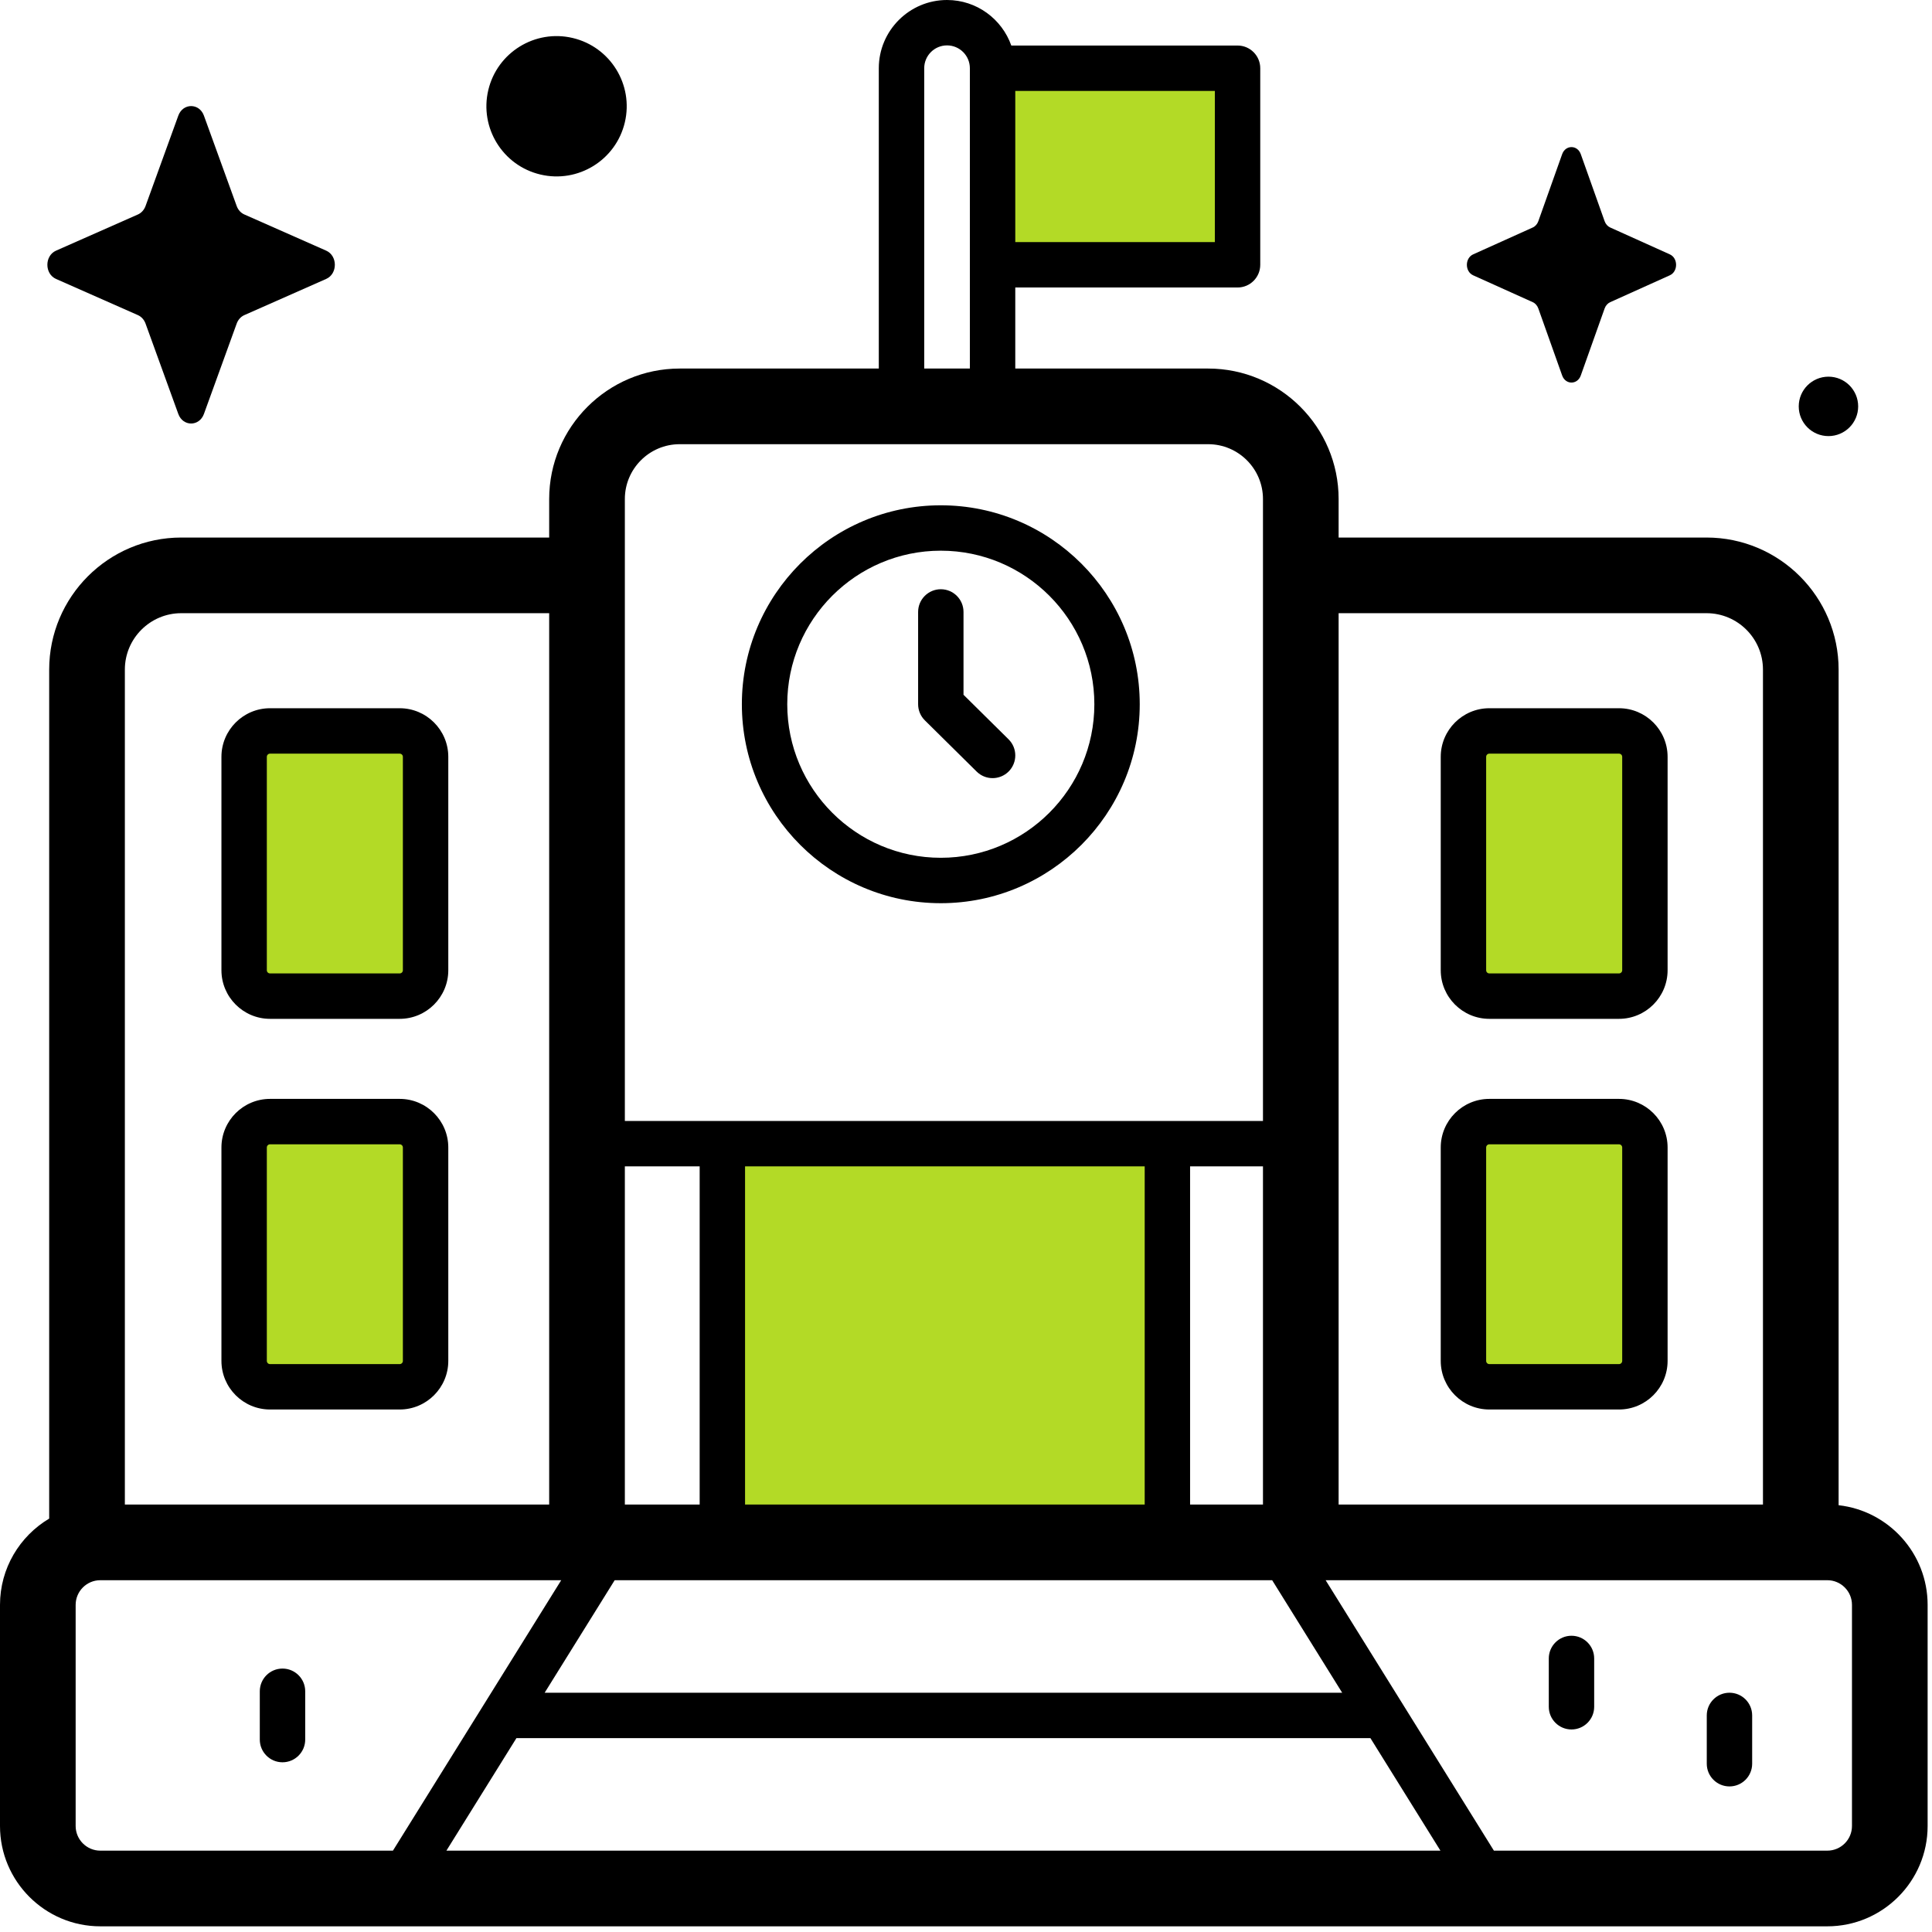 <svg width="83" height="83" viewBox="0 0 83 83" fill="none" xmlns="http://www.w3.org/2000/svg">
<path d="M42.539 11.601V3.315H53.035V11.601H42.539Z" fill="#B3DA26"/>
<path d="M31.213 48.892V66.571L49.721 66.018L49.997 48.892H31.213Z" fill="#B3DA26" stroke="black"/>
<path d="M78.988 64.665V28.767C78.988 25.638 76.443 23.093 73.314 23.093H57.508V21.438C57.508 18.348 54.993 15.833 51.903 15.833H43.617V12.351H53.166C53.704 12.351 54.141 11.915 54.141 11.376V2.931C54.141 2.393 53.704 1.956 53.166 1.956H43.446C43.043 0.818 41.959 0 40.685 0C39.069 0 37.754 1.315 37.754 2.931V15.833H29.199C26.108 15.833 23.593 18.348 23.593 21.438V23.093H7.787C4.658 23.093 2.113 25.638 2.113 28.767V65.24C0.849 65.992 0 67.372 0 68.946V78.446C0 80.822 1.933 82.756 4.309 82.756H78.503C80.879 82.756 82.812 80.822 82.812 78.446V68.946C82.812 66.734 81.137 64.906 78.988 64.665ZM73.314 26.343C74.65 26.343 75.738 27.43 75.738 28.767V64.636H57.508V26.343H73.314ZM22.186 74.671H58.874L61.882 79.505H19.178L22.186 74.671ZM23.399 72.721L26.407 67.887H54.653L57.661 72.721H23.399ZM26.844 50.108H30.058V64.636H26.844V50.108ZM49.177 50.108V64.636H32.008V50.108H49.177ZM54.258 50.108V64.636H51.127V50.108H54.258ZM52.191 10.401H43.617V3.906H52.191V10.401ZM39.705 2.931C39.705 2.39 40.145 1.95 40.685 1.95C41.226 1.95 41.666 2.39 41.666 2.931V15.833H39.705V2.931ZM29.199 19.083H51.903C53.201 19.083 54.258 20.14 54.258 21.438V48.157H26.844V21.438C26.844 20.14 27.9 19.083 29.199 19.083ZM5.364 28.767C5.364 27.43 6.451 26.343 7.787 26.343H23.593V64.636H5.364V28.767ZM3.25 78.446V68.946C3.25 68.362 3.726 67.887 4.309 67.887H5.289H24.11L16.881 79.505H4.309C3.726 79.505 3.25 79.03 3.25 78.446ZM79.562 78.446C79.562 79.03 79.087 79.505 78.503 79.505H64.179L56.95 67.887H77.363H78.503C79.087 67.887 79.562 68.362 79.562 68.946V78.446Z" fill="black"/>
<path d="M10.496 42.539V32.042H17.954V42.539H10.496Z" fill="#B3DA26"/>
<path d="M62.979 42.539V32.042H70.437V42.539H62.979Z" fill="#B3DA26"/>
<path d="M10.496 59.664V48.892H17.954V59.664H10.496Z" fill="#B3DA26"/>
<path d="M62.979 59.664V48.892H70.437V59.664H62.979Z" fill="#B3DA26"/>
<path d="M40.417 38.802C45.13 38.802 48.964 34.968 48.964 30.255C48.964 25.542 45.13 21.708 40.417 21.708C35.705 21.708 31.871 25.542 31.871 30.255C31.871 34.968 35.705 38.802 40.417 38.802ZM40.417 23.658C44.055 23.658 47.014 26.618 47.014 30.255C47.014 33.892 44.055 36.851 40.417 36.851C36.78 36.851 33.821 33.892 33.821 30.255C33.821 26.618 36.78 23.658 40.417 23.658Z" fill="black"/>
<path d="M11.601 60.553H17.171C18.322 60.553 19.259 59.616 19.259 58.465V49.297C19.259 48.146 18.322 47.209 17.171 47.209H11.601C10.45 47.209 9.513 48.146 9.513 49.297V58.465C9.513 59.616 10.45 60.553 11.601 60.553ZM11.463 49.297C11.463 49.222 11.525 49.16 11.601 49.16H17.171C17.247 49.16 17.308 49.222 17.308 49.297V58.465C17.308 58.541 17.247 58.603 17.171 58.603H11.601C11.525 58.603 11.463 58.541 11.463 58.465V49.297Z" fill="black"/>
<path d="M11.601 43.77H17.171C18.322 43.77 19.259 42.833 19.259 41.682V32.514C19.259 31.363 18.322 30.426 17.171 30.426H11.601C10.45 30.426 9.513 31.363 9.513 32.514V41.682C9.513 42.833 10.45 43.77 11.601 43.77ZM11.463 32.514C11.463 32.438 11.525 32.377 11.601 32.377H17.171C17.247 32.377 17.308 32.438 17.308 32.514V41.682C17.308 41.758 17.247 41.819 17.171 41.819H11.601C11.525 41.819 11.463 41.758 11.463 41.682V32.514Z" fill="black"/>
<path d="M63.983 60.553H69.553C70.704 60.553 71.641 59.616 71.641 58.465V49.297C71.641 48.146 70.704 47.209 69.553 47.209H63.983C62.832 47.209 61.895 48.146 61.895 49.297V58.465C61.895 59.616 62.832 60.553 63.983 60.553ZM63.846 49.297C63.846 49.222 63.907 49.16 63.983 49.16H69.553C69.629 49.16 69.691 49.222 69.691 49.297V58.465C69.691 58.541 69.629 58.603 69.553 58.603H63.983C63.907 58.603 63.846 58.541 63.846 58.465V49.297Z" fill="black"/>
<path d="M63.983 43.77H69.553C70.704 43.77 71.641 42.833 71.641 41.682V32.514C71.641 31.363 70.704 30.426 69.553 30.426H63.983C62.832 30.426 61.895 31.363 61.895 32.514V41.682C61.895 42.833 62.832 43.77 63.983 43.77ZM63.846 32.514C63.846 32.438 63.907 32.377 63.983 32.377H69.553C69.629 32.377 69.691 32.438 69.691 32.514V41.682C69.691 41.758 69.629 41.819 69.553 41.819H63.983C63.907 41.819 63.846 41.758 63.846 41.682V32.514Z" fill="black"/>
<path d="M41.957 33.147C42.147 33.335 42.394 33.429 42.642 33.429C42.894 33.429 43.145 33.332 43.336 33.14C43.714 32.757 43.711 32.139 43.328 31.761L41.393 29.848V26.29C41.393 25.751 40.957 25.314 40.418 25.314C39.88 25.314 39.443 25.751 39.443 26.29V30.255C39.443 30.515 39.547 30.765 39.733 30.948L41.957 33.147Z" fill="black"/>
<path d="M67.512 70.273C66.974 70.273 66.537 70.71 66.537 71.249V73.324C66.537 73.862 66.974 74.299 67.512 74.299C68.051 74.299 68.487 73.862 68.487 73.324V71.249C68.487 70.71 68.051 70.273 67.512 70.273Z" fill="black"/>
<path d="M74.299 72.721C73.761 72.721 73.324 73.157 73.324 73.696V75.771C73.324 76.309 73.761 76.746 74.299 76.746C74.838 76.746 75.274 76.309 75.274 75.771V73.696C75.274 73.157 74.838 72.721 74.299 72.721Z" fill="black"/>
<path d="M12.136 71.683C11.598 71.683 11.161 72.12 11.161 72.659V74.734C11.161 75.272 11.598 75.709 12.136 75.709C12.675 75.709 13.112 75.272 13.112 74.734V72.659C13.112 72.12 12.675 71.683 12.136 71.683Z" fill="black"/>
<path d="M26.843 5.258C27.226 3.639 26.223 2.015 24.604 1.632C22.984 1.249 21.36 2.252 20.977 3.872C20.595 5.492 21.597 7.115 23.217 7.498C24.837 7.881 26.46 6.878 26.843 5.258Z" fill="black"/>
<path d="M78.552 18.735C79.257 18.735 79.828 18.164 79.828 17.459C79.828 16.754 79.257 16.182 78.552 16.182C77.847 16.182 77.275 16.754 77.275 17.459C77.275 18.164 77.847 18.735 78.552 18.735Z" fill="black"/>
<path d="M67.912 6.624L68.936 9.504C68.98 9.627 69.067 9.725 69.177 9.774L71.735 10.927C72.096 11.089 72.096 11.665 71.735 11.828L69.177 12.981C69.067 13.03 68.98 13.128 68.936 13.251L67.912 16.13C67.768 16.537 67.256 16.537 67.111 16.13L66.087 13.251C66.043 13.128 65.957 13.03 65.847 12.981L63.289 11.828C62.928 11.665 62.928 11.089 63.289 10.927L65.847 9.774C65.957 9.725 66.043 9.627 66.087 9.504L67.111 6.624C67.256 6.218 67.768 6.218 67.912 6.624Z" fill="black"/>
<path d="M8.761 4.969L10.168 8.85C10.228 9.016 10.347 9.148 10.498 9.214L14.013 10.768C14.509 10.988 14.509 11.764 14.013 11.983L10.498 13.537C10.347 13.604 10.228 13.736 10.168 13.902L8.761 17.783C8.562 18.332 7.859 18.332 7.66 17.783L6.253 13.902C6.193 13.736 6.074 13.604 5.923 13.537L2.408 11.984C1.911 11.764 1.911 10.988 2.408 10.768L5.923 9.215C6.074 9.148 6.193 9.016 6.253 8.85L7.66 4.969C7.859 4.42 8.562 4.42 8.761 4.969Z" fill="black"/>
</svg>
